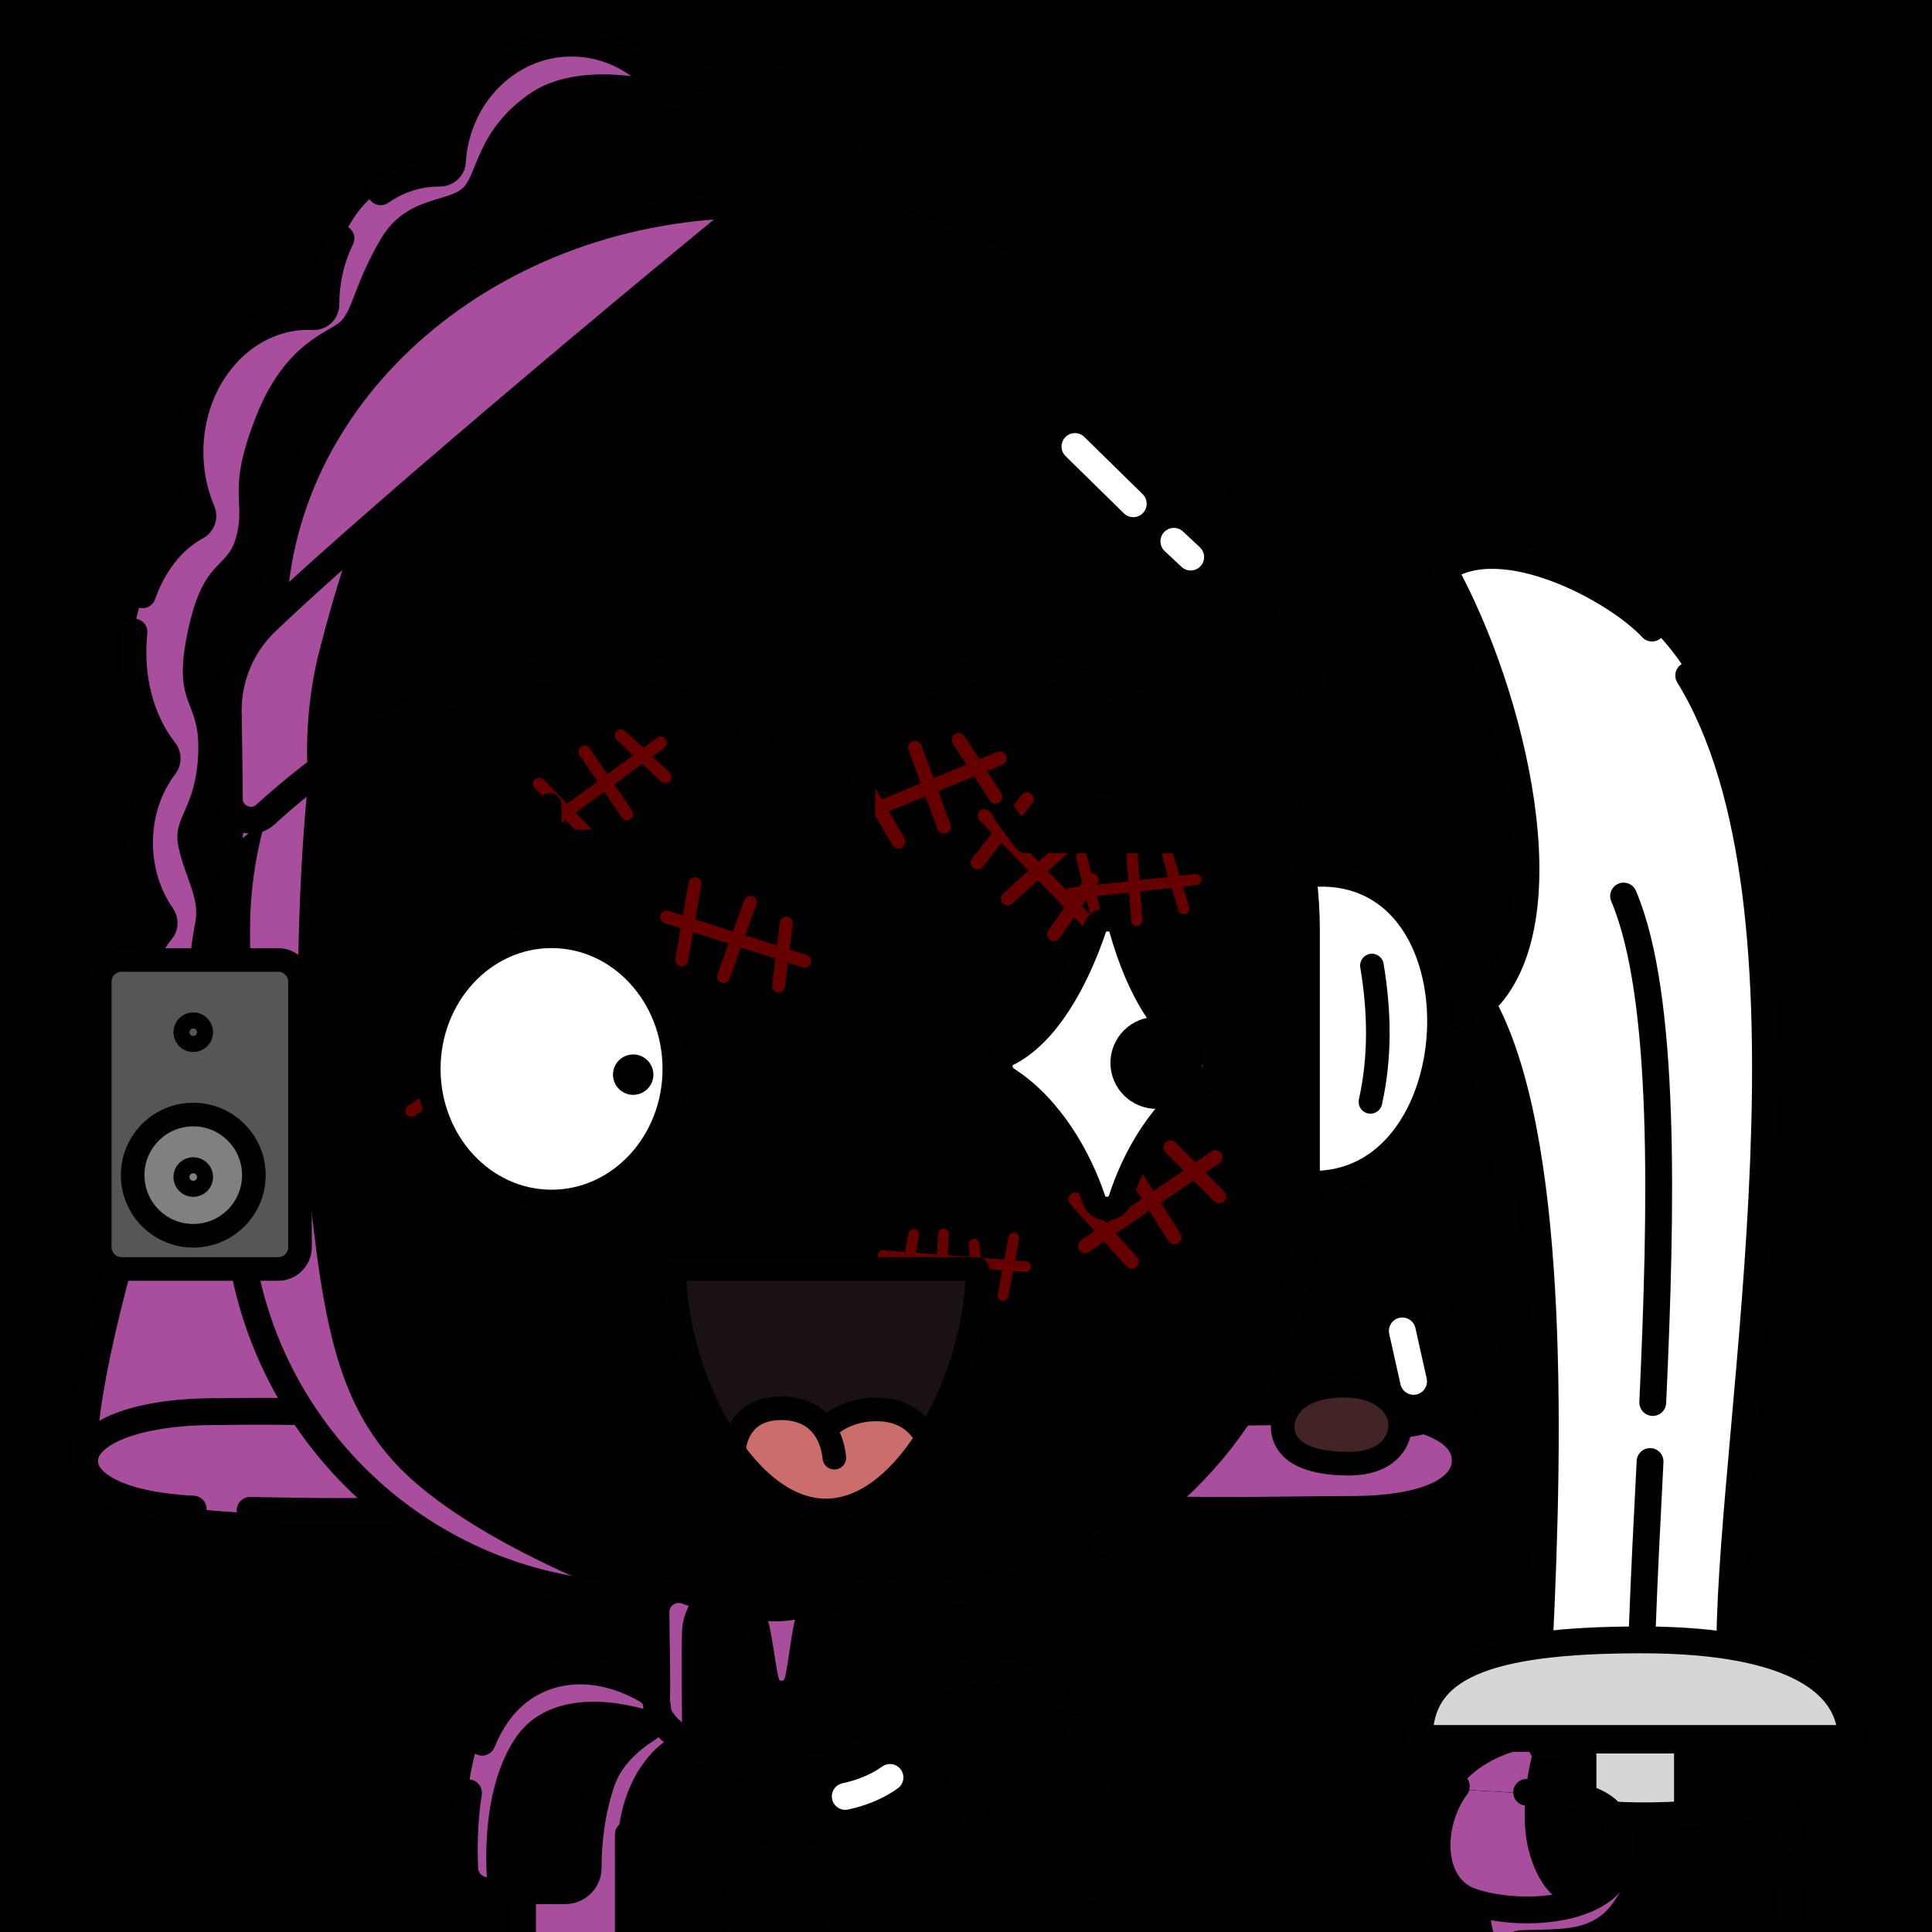 <svg version="1.1" xmlns="http://www.w3.org/2000/svg" xmlns:xlink="http://www.w3.org/1999/xlink" width="1080px" height="1080px"><style>.s{fill:none;stroke:#010101;stroke-width:15;stroke-linecap:round;stroke-linejoin:round;stroke-miterlimit:10}.sw{stroke:#fff}.t{stroke-width:10}.b{fill:#000}.w{fill:#fff}.sh{fill:#a94e9d78;mix-blend-mode:multiply}.hr{fill:#2B1912}#sc{clip-path:url(#bc)}.t{stroke:#66000080;stroke-width: 8}.bbg{fill:hsl(24deg 28% 73%)}.ab{fill:hsl(216deg 51% 87%)}.as{fill:hsl(11deg 64% 45%)}.fg,#bg{transform: scaleX(-1.0) translateX(-1080px)}#fc,#lf,#rf,#pp{transform:translate(76px, 165px) scale(0.88)}</style><rect x="0" y="0" style="fill:hsl(349deg 55% 73%)" width="1080" height="1080"/><g class="fg"><path class="as" d="M477.3,104.2L99.6,594.1c0,0-30.6-29.9-19.9-51.9c10.7-22,11.9-24.5,11.9-24.5S74.6,480,78.5,463c3.9-17,15-41.2,15-41.2s-30.4-39.5-15.9-80.7s35.6-51.1,35.6-51.1s-22.3-60.7,10.8-89s55.8-25.6,55.8-25.6s3-47.4,21.2-59.7s50.1-21,50.1-21s16.6-61.3,55.2-70.6s65.5,26.7,65.5,26.7s44.4-18.1,75.9-2.1S477.3,104.2,477.3,104.2z"/><path class="ab" d="M136.4,455.2c0,0,11,277.1,27.7,308.6c16.7,31.6,55.7,80.6,55.7,80.6S41.6,860,46.7,814.6C51.9,769.1,136.4,455.2,136.4,455.2z"/><path class="ab" d="M732.1,477l82.4,292.4c0,0,17,56.6-3.8,64.9c-20.9,8.3-163.5,8.6-163.5,8.6s62.7-63.9,71.5-103S732.1,477,732.1,477z"/><g class="sh"><path d="M251.7,95c-42.9,3-61.7,22.3-71.4,78.9c-62.6-0.1-87.7,69.4-67,115.8c-36.7,25-56.6,83.6-19.8,135.6c-3.9,0-34.1,49.3-1.9,92.4c-29.5,25.4-2.9,66.9,4.3,77.1C77.2,652,56,723.5,54.6,755.3c-2.6,57.4-36.2,81.9,71.6,89.7s86.7-6.1,86.7-6.1c-37.6-36.3-76.1-89.5-80.1-168.8s6.7-135.5-8.7-158.1c0,0-7.2,19.9-16.9,48.8c0.9-5.3,1.2-9.9,0.6-12.8c-2.6-11.3-0.8-20.4,1.5-33.2c2.3-12.9-5.8-24.2-9.5-41.2s9.7-20.8,11-52.3S96,396,104.9,353.3s22.5-34,27.4-54.2c5-20.2-5.6-24.5,10.8-66.2c16.4-41.8,40.9-46.9,47.5-53.4c6.6-6.5,7.7-21,22.2-45.8c14.5-24.8,39.2-20.4,46.8-29.5c7.6-9.1,7.8-31.5,36-51.5c28.2-20,74.5-6.9,74.5-6.9C305.4-5,259.3,40.7,251.7,95z"/><path d="M693.5,789.4c28.9-0.4,51.2-0.4,61.2-0.4c45.1,0,64.4,12.3,64.4,27.4c0,15.1-19.3,27.4-64.4,27.4c-30.6,0-68.7,1.2-111.3,0"/></g><g class="s"><path d="M693.5,789.4c28.9-0.4,51.2-0.4,61.2-0.4c45.1,0,64.4,12.3,64.4,27.4c0,15.1-19.3,27.4-64.4,27.4c-30.6,0-68.7,1.2-111.3,0"/><path d="M802.5,729.8c10,33.5,16.6,63.3,16.6,84.8"/><path d="M732.1,463c4.5,43.3,27,136.5,57.1,225.4"/><line class="sw" x1="790.2" y1="772.2" x2="783.9" y2="744"/><path d="M212.8,107.2c9.5-6.6,20.6-10.4,32.5-10.4c0.2,0,0.4,0,0.6,0c3.6,0,6.8-2.7,7-6.3c2.2-37.1,31.2-66.4,66.6-66.4c21.1,0,40,10.4,52.2,26.7c2.3,3.1,6.6,3.6,9.7,1.3c9.8-7.4,21.6-11.8,34.3-11.8c34.2,0,61.7,25,61.7,63.9"/><path d="M79.6,332.5c6.1-17.3,16.9-31,30.2-38.1c3.1-1.6,4.5-5.4,3.1-8.6c-4.3-10-6.7-21.3-6.7-33.3c0-41.7,29.6-75.6,66.1-75.6c0.9,0,1.7,0,2.6,0.1c4,0.2,7.3-2.9,7.3-7c0,0,0-0.1,0-0.1c0-13.3,3.1-25.8,8.4-36.6"/><path d="M92.2,594.1c-9.8-9.4-14.2-21.9-14.2-38.1c0-14,4.7-26.7,12.3-35.9c2-2.4,1.9-5.8,0.1-8.3c-7.7-11-12.4-25.2-12.4-40.7c0-16.6,5.4-31.8,14.1-43c1.9-2.5,1.8-6-0.2-8.5c-10.9-13.8-17.6-33.3-17.6-55c0-3.8,0.2-7.6,0.6-11.3"/><path d="M139.8,844.3c23.6,0.4,49.9,1.1,80,0.2"/><path d="M47.2,816.5c0,13.8,21.5,25.2,60.8,27.1"/><path d="M168.8,789.1c-28.9-0.4-38.6,0-48.5,0c-45.1,0-73,12.3-73,27.4"/><path d="M136.4,455.2c-7,67.6-89.7,275.9-89.7,359.4"/></g><g id="rf"><g class="s"><path style="fill:#422424" d="M803.11,718.1c-0.45,11.23-8.84,24.14-32.75,24.18c-29,0.05-41.91-9.71-41.9-23.55c0.01-11.24,10.09-26.28,40.02-25.96C792.39,693.02,803.56,706.87,803.11,718.1z"/><path d="M832.06,472.7c49.37,0,62.7,245.4-28.95,245.4"/><path class="w" d="M750.44,563.74c-39.79,0-37.69-195.51,0-195.51C857.09,365.2,849.83,560.69,750.44,563.74z"/><path d="M785.13,425.85c4.92,29.41,5.38,58.08-0.94,86.59"/></g></g><clipPath id="bc"><path class="bbg" d="M720.3,433.7c0,0,14.3,112.4,9.9,194.7s1.1,121.4-55.1,185.4c-56.2,63.9-101.2,69.1-134.7,75.2c-33.5,6.1-50.8,7.4-50.8,7.4l-47.6,71.3l-68.4-75.9c0,0-94,0.9-151.7-45.6S132.3,726.4,132.3,669c0-57.4-7.3-211.4,20-250.7S514.3,206.3,720.3,433.7z"/><path class="sh" d="M219.8,816.7c-33.7-37.7-40.5-84.3-49.6-178c-8.2-84.2-0.2-182.8,1.9-199.7l-36.5,29.6c-4.7,34.2-26.1,193.2,21.4,300.2c53,119.5,180.3,119.6,180.3,119.6S256.3,857.4,219.8,816.7z"/></clipPath><path class="bbg" d="M878.4,973.9c0,0-46.9-1.4-65.9,29.6s-0.7,53.6,12.5,62.5c1.7,23.5,4.2,53.4,85.7,53.3c81.5-0.1,88.5-25.6,89.8-39.4s4.4-53.8-7.6-73.1C980.9,987.6,963.6,970.4,878.4,973.9z"/><path class="sh" d="M857.8,976.3c-21,3.9-34.1,12.3-42.8,23.9l37.8,2.3C854.2,987.7,857.8,976.3,857.8,976.3z"/><path class="s" d="M861.8,976.4c11.3-0.9,88.6-3.8,104.8,2.4s33.9,26.1,33.9,48.3l0,1.1"/><path class="w" d="M860.6,917.6c0,0,15.4-282.4-32.1-356.5c36.5-75.6,25.4-137.8-21.6-242.8c67.8-29.3,125.6,37.6,137.1,59.4s44.1,104.8,42.9,189.6c-1.2,84.9-19.9,350.4-19.9,350.4H860.6z"/><g class="s"><path d="M944,377.6c79.7,129.4,24.2,414.6,23,540"/><path d="M860.6,917.6c5.9-121.2,8-284.2-32.1-356.5c48.4-45.1,16.6-174.1-21.6-242.8c32.5-23.5,96.9,11.4,116.6,32.8"/><path d="M922.4,817c-1.7,33.1-3.3,64.5-4.3,92"/><path d="M907.6,500.9c23.8,56,21.3,174.6,16.3,283.1"/><g style="fill:#D5D6D5"><rect x="884.9" y="972.7" width="58.4" height="141.1"/><path d="M1034.8,971.8c0-29-28.9-55.1-117.2-55.1s-124.2,15.5-124.2,55.1C856.6,971.8,1034.8,971.8,1034.8,971.8z"/></g></g><path class="bbg" d="M940.2,1119.4c47.5-7.9,61-28.6,60.3-48.6s1.2-24.3-22-59.1c0,0-78,4.6-103.8-6.1s-81.7,25-66.2,42.5s15.7,29.9,21.1,39.7C835,1097.5,861.5,1128,940.2,1119.4"/><path class="sh" d="M885.8,1064.8c-8,3-23.6-3.1-30.9-29.1c-3-10.8-3-22.8-2-33.1l-37.8-2.3c-4.6,6.1-8,13.2-10.7,20.9c-7.7,22.3,23.2,43.4,23.2,43.4s-22.3,18.3,34.3,51.3c0,0-16.3-20-17.8-29.7c-1.5-9.7,4-6.3,28.3-8s29-14.3,34.5-22.5S893.8,1061.8,885.8,1064.8z"/><g class="s"><path d="M1000.5,1057.9v10.1c0,28.4-23.1,51.4-51.7,51.4h-71.5c-28.5,0-51.7-23-51.7-51.4v-4"/><path d="M902.3,1014.6c15,0.9,40.2,0.8,71.8-3.3"/><path d="M853.4,1001.9c46.7-1.5,55.4,15.3,53.3,36.1c-3.1,31-56.2,34.5-84.1,25c-24.1-8.2-24-43.5-8.5-64.4"/></g><path class="bbg" d="M720.3,433.7c0,0,14.3,112.4,9.9,194.7s1.1,121.4-55.1,185.4c-56.2,63.9-101.2,69.1-134.7,75.2c-33.5,6.1-50.8,7.4-50.8,7.4l-47.6,71.3l-68.4-75.9c0,0-94,0.9-151.7-45.6S132.3,726.4,132.3,669c0-57.4-7.3-211.4,20-250.7S514.3,206.3,720.3,433.7z"/><path class="sh" d="M219.8,816.7c-33.7-37.7-40.5-84.3-49.6-178c-8.2-84.2-0.2-182.8,1.9-199.7l-36.5,29.6c-4.7,34.2-26.1,193.2,21.4,300.2c53,119.5,180.3,119.6,180.3,119.6S256.3,857.4,219.8,816.7z"/><g id="sc"><symbol id="sc0" class="s t"><line x1="16.2" y1="37.7" x2="106.2" y2="40.4"/><line x1="27.4" y1="12.9" x2="32.5" y2="60.6"/><line x1="60.3" y1="63.5" x2="63.6" y2="14.6"/><line x1="88.7" y1="20.8" x2="94.8" y2="59.7"/></symbol><symbol id="sc1" class="s t"><line x1="16.2" y1="37.7" x2="122.7" y2="40.4"/><line x1="38.3" y1="20.8" x2="32.5" y2="60.6"/><line x1="112.8" y1="19.3" x2="107" y2="62.7"/><line x1="60.3" y1="63.5" x2="60.3" y2="19.3"/><line x1="83.4" y1="25.7" x2="88.7" y2="60"/></symbol><g transform="translate(564 420) rotate(44) scale(0.94)"><use href="#sc0"/></g><g transform="translate(572 676) rotate(-36) scale(0.98)"><use href="#sc0"/></g><g transform="translate(276 444) rotate(-38) scale(0.86)"><use href="#sc0"/></g><g transform="translate(450 430) rotate(-24) scale(0.96)"><use href="#sc0"/></g><g transform="translate(201 603) rotate(-35) scale(0.83)"><use href="#sc1"/></g><g transform="translate(582 472) rotate(-8) scale(0.78)"><use href="#sc0"/></g><g transform="translate(368 476) rotate(16) scale(0.90)"><use href="#sc0"/></g><g transform="translate(483 673) rotate(3) scale(0.75)"><use href="#sc1"/></g></g><g class="s"><path d="M576.5,880c-22.6,7.6-46.9,11.8-72.1,11.8"/><path d="M723.1,463c4.7,18.1,7.2,37.1,7.2,56.7v146.3c0,84.1-46,157.4-114.1,196.3"/><path d="M366.7,891.8h-8.6c-124.7,0-225.8-101.1-225.8-225.8V519.6c0-20.8,2.8-40.9,8-60"/></g><path class="ab" d="M370.3,892.3c0,0-6.7,92-74.7,151.3c-3.6,68-3.6,68-3.6,68l292.7,4.1l2.3-82.7c-50.5-48.5-82.9-52-86.5-140.7c-46.2-12-50.2,17.3-53.6,35.3s-18.7,30.7-23.3-6C419,885,370.3,892.3,370.3,892.3z"/><path class="ab" d="M454.2,89.7l-39.3,24.7c0,0-127.8,2.7-195.9,80.7s-66.3,148.5-66.3,148.5s-25.8,20.1-25.3,61.4c0.6,41.3-0.7,77.3,42.4,32s151-75.5,202-61.1c51.1,14.4,58.1,46.7,59.4,66.4c1.3,19.7,7.8,23.9,22.9,23.9s24.8-2.8,27.6-23.9c2.8-21.1,12.2-85.1,103.4-68.5c91.2,16.5,121.8,99.7,137.2,92.5c15.3-7.3,21-76.9,5.5-110.4s-27.3-35-48.4-77.6S617.7,178.1,568,151.6S521.4,141.1,454.2,89.7z"/><g class="as"><circle cx="441" cy="1067.6" r="29.3"/><path d="M367.7,953.7c0,0-25-29-60.2-17.2s-47.9,51.2-47.8,71.2c0.1,20-3.1,45.8,13.1,49.2c16.2,3.4,46.9,10.8,53.6-14.6C333,1017,323.1,993.7,367.7,953.7z"/><path d="M507.1,952c0,0,25-29,60.1-17.2c35.1,11.8,47.8,51.2,47.7,71.2c-0.1,20,3.1,45.8-13.1,49.2c-16.2,3.4-46.8,10.8-53.5-14.6C541.7,1015.4,551.6,992,507.1,952z"/></g><g class="sh"><path d="M417.3,902.8L437,950l18-47.2C455,902.8,431.9,910.8,417.3,902.8z"/><path d="M388.1,891.8c0,0-10.9-3-19.4,2.7c-5.4,3.6-0.1,28-2.7,50c-9.7-12.2-63.2-10.8-84.1,6c-26.2,21.1-22,94.3-22,94.3l12.9,12.2c0,0-6.8-52.6,15.4-85.5c22.9-33.8,75.3-15,75.4-15c-2.4,8.1-6.7,15-13.8,19.5c-19,11.8-16.8,65.4-21.7,75.7s-33.9,7.6-33.9,7.6l1.5,56.6h53.3l-3.6-85.5c0,0-0.4-22.2,12.1-41.6c12.6-19.4,23.8-18.8,23.8-18.8s-0.5-50.2,0-59.1C381.7,901.9,388.1,891.8,388.1,891.8z"/><path d="M172.1,439c0.2-1.6,0.3-2.5,0.3-2.5s-3.8-33.1,5.8-71.3c9.6-38.2,18.1-60.9,18.1-60.9L416.7,118c-222,7.3-257.6,176.8-263.9,222.6c-29.3,23.7-31.5,94.7-16.4,121.4c0,0.3-0.3,2.6-0.8,6.6L172.1,439z"/></g><g class="s"><path d="M140.3,458.5c2.8,0,5.7-1,8.1-3.2c49.8-45.3,129.7-97.6,226.2-79c49.7,9.6,54.1,47.8,54.6,77.5c0.1,6.5,5.5,11.9,12,12l28.1,0.4c6.9,0.1,12.5-5.5,12.4-12.3c-0.4-29.2,2.8-65.5,52.9-77.5c85.5-20.6,138.5,44.5,180,83.4c7.7,7.2,20.4,1.7,20.4-8.9c0.1-25.3,0.1-42.4,0.1-56.7c-0.1-26.6-10.1-52.1-28.2-71.6c-64.7-69.8-208.8-200.2-242.8-229.9c-4.4-3.9-10.9-4-15.5-0.4c-53.7,42.4-236.5,194.6-299.8,255.2c-13.8,13.2-21.5,31.5-21.2,50.6c0.1,11.5,0.5,25.5,0.6,48.3C128.1,453.6,134.1,458.5,140.3,458.5"/><path d="M628.9,198.3c28,29,48.1,64.1,57.4,102.6"/><path d="M499.5,124.1c41.2,10.7,78.3,29.8,108.6,54.9"/><path class="st3" d="M152.7,343.6c3.8-127.2,123.1-229.3,269.7-229.3"/><!--<path d="M448.6,222.7c22.5,0,35.6,19.9,35.6,44.4s-13.1,44.4-35.6,44.4"/>--><!--<line x1="432.9" y1="267" x2="501.8" y2="267"/>--><!--<polygon points="506.7,257.6 506.7,276 522.7,266.8 "/>--><!--<path d="M584.8,1098.1"/>--><path class="sw" d="M472.5,1004.2c9-1.9,18-5.5,25-10.6"/><path d="M383.3,889.2c-8.2-2.7-16.6,3.4-16.6,12c0.1,19.5,0.7,35.4,0.3,52.3c-0.3,13.1,30.6,35.1,68.2,35.1c44.4,0,68.5-18.3,68.5-35.1v-52.8c0-8.4-8.2-14.3-16.2-11.7c-13.1,4.3-30.2,10.6-34.8,15.8c-2.4,2.7-4.8,29.8-7,36c-2.8,8.1-14.3,8.4-17.3,0.4c-2.2-5.9-4.7-32.7-7.4-35.6C417.1,901,397.8,894,383.3,889.2z"/><path d="M609.3,982.3c-1.8-5.8-4.1-11.5-6.9-16.7"/><path d="M590,949.1c-19.6-18.6-48.9-19.9-75.7-4.5c-8.3,4.8-8.3,16.8-0.2,21.9c9.6,6.1,20.4,15.6,25.1,28.9c6.2,17.7,7.8,36.6,7.7,48.5c-0.1,7.1,5.7,12.9,12.9,12.9H603c6.9,0,12.5-5.4,12.9-12.2c0.4-9.9,0.5-24.6-1.7-40.1"/><path d="M269.5,973.9c2.2-5.4,4.9-10.6,8.1-15.2c18.9-27.3,53-31.8,83.8-14c8.3,4.8,8.3,16.8,0.2,21.9c-9.6,6.1-20.4,15.6-25.1,28.9c-6.2,17.7-7.8,36.6-7.7,48.5c0.1,7.1-5.7,12.9-12.9,12.9h-43.2c-6.9,0-12.5-5.4-12.9-12.2c-0.5-10.4-0.5-26.1,2.1-42.5"/><line x1="525" y1="1025.5" x2="525" y2="1115.7"/><line x1="351.3" y1="1025.5" x2="351.3" y2="1115.7"/><polyline points="292.1,1056.9 292.1,1115.7 587.1,1115.7 587.1,1056.9 "/><path d="M468.6,1056.9c1.1,3.4,1.7,7,1.7,10.7c0,17.5-13.1,31.7-29.3,31.7c-16.2,0-29.3-14.2-29.3-31.7s13.1-31.7,29.3-31.7c6.1,0,11.7,2,16.4,5.4"/><line x1="351.3" y1="1025.5" x2="351.3" y2="1098.1"/><line x1="525" y1="1025.5" x2="525" y2="1098.1"/><line class="sw" x1="600.9" y1="249.6" x2="633.5" y2="281.6"/><line class="sw" x1="656.2" y1="302.6" x2="665.6" y2="311.4"/></g><g id="fc"><ellipse class="s w" cx="264" cy="491.5" rx="78" ry="84.24"/><path d="M315.86,482.32c-7.07,0-12.83,5.76-12.83,12.83c0,7.07,5.76,12.83,12.83,12.83c7.08,0,12.83-5.76,12.83-12.83C328.69,488.08,322.93,482.32,315.86,482.32z"/><path style="fill:#1A1112" d="M534.58,618.57c0,64.81-43.13,153.43-96.33,153.43s-96.33-88.62-96.33-153.43H534.58z"/><path style="fill:#CC6D6D" d="M439.33,716c0,0-13.33-14.67-33.33-8s-39.33,39.33,2,56.67c41.33,17.33,56-0.67,78.67-18c22.67-17.33,8.06-38.51-11.3-38.59C456,708,439.33,716,439.33,716z"/><g class="s"><path class="st2" d="M534.58,618.57c0,64.81-43.13,153.43-96.33,153.43s-96.33-88.62-96.33-153.43H534.58z"/><path class="st2" d="M379.8,734.55c0,0,0.41-27.61,30.32-27.47c22.6,0.11,31.96,15.69,33.52,31.39"/><path class="st2" d="M502.31,726.28c0,0-6.42-16.23-26.94-18.2c-24.51-2.35-37.12,12.12-37.12,12.12"/></g><path class="s w" d="M608.56,574.61c-8.65-26.17-26.79-58.85-54.78-76.94c-5.48-3.54-6.38-12.21-0.51-15.05c25.81-12.51,44.46-47.1,55.8-80.43c2.54-7.48,14.38-7.39,16.51,0.21c11.05,39.42,29.44,71.11,55.27,79.89c6.29,2.14,5.18,11.71-0.47,15.21c-29.08,18.04-46.74,50.55-55.15,76.75C622.74,581.99,611.11,582.33,608.56,574.61z"/><path d="M648.23,458.47c-16.1,0-29.2,13.1-29.2,29.2c0,16.1,13.1,29.2,29.2,29.2s29.2-13.1,29.2-29.2C677.43,471.57,664.33,458.47,648.23,458.47z"/><g class="s"><path d="M330.13,329.24l-15.98,17.69c-38.66,0-66.93,0-102.73,0l-13.13-17.69"/><line x1="262.78" y1="323.78" x2="263.16" y2="347.1"/><path d="M683.71,329.24l-15.98,17.69c-36.93,0-67.41,0-102.73,0l-13.13-17.69"/><line x1="616.37" y1="323.78" x2="616.75" y2="347.1"/></g></g><g id="lf"><g class="s"><path style="fill:#555655" d="M90.3,618.6H-9.1c-7.7,0-13.9-6.2-13.9-13.9V436.2c0-7.7,6.2-13.9,13.9-13.9h99.4c7.7,0,13.9,6.2,13.9,13.9v168.5C104.2,612.4,98,618.6,90.3,618.6z"/><circle style="fill:#7F8080" cx="36.4" cy="559" r="38.5"/><circle cx="36.4" cy="468.2" r="5.1"/><circle cx="36.4" cy="560.2" r="5.1"/></g></g></g></svg>